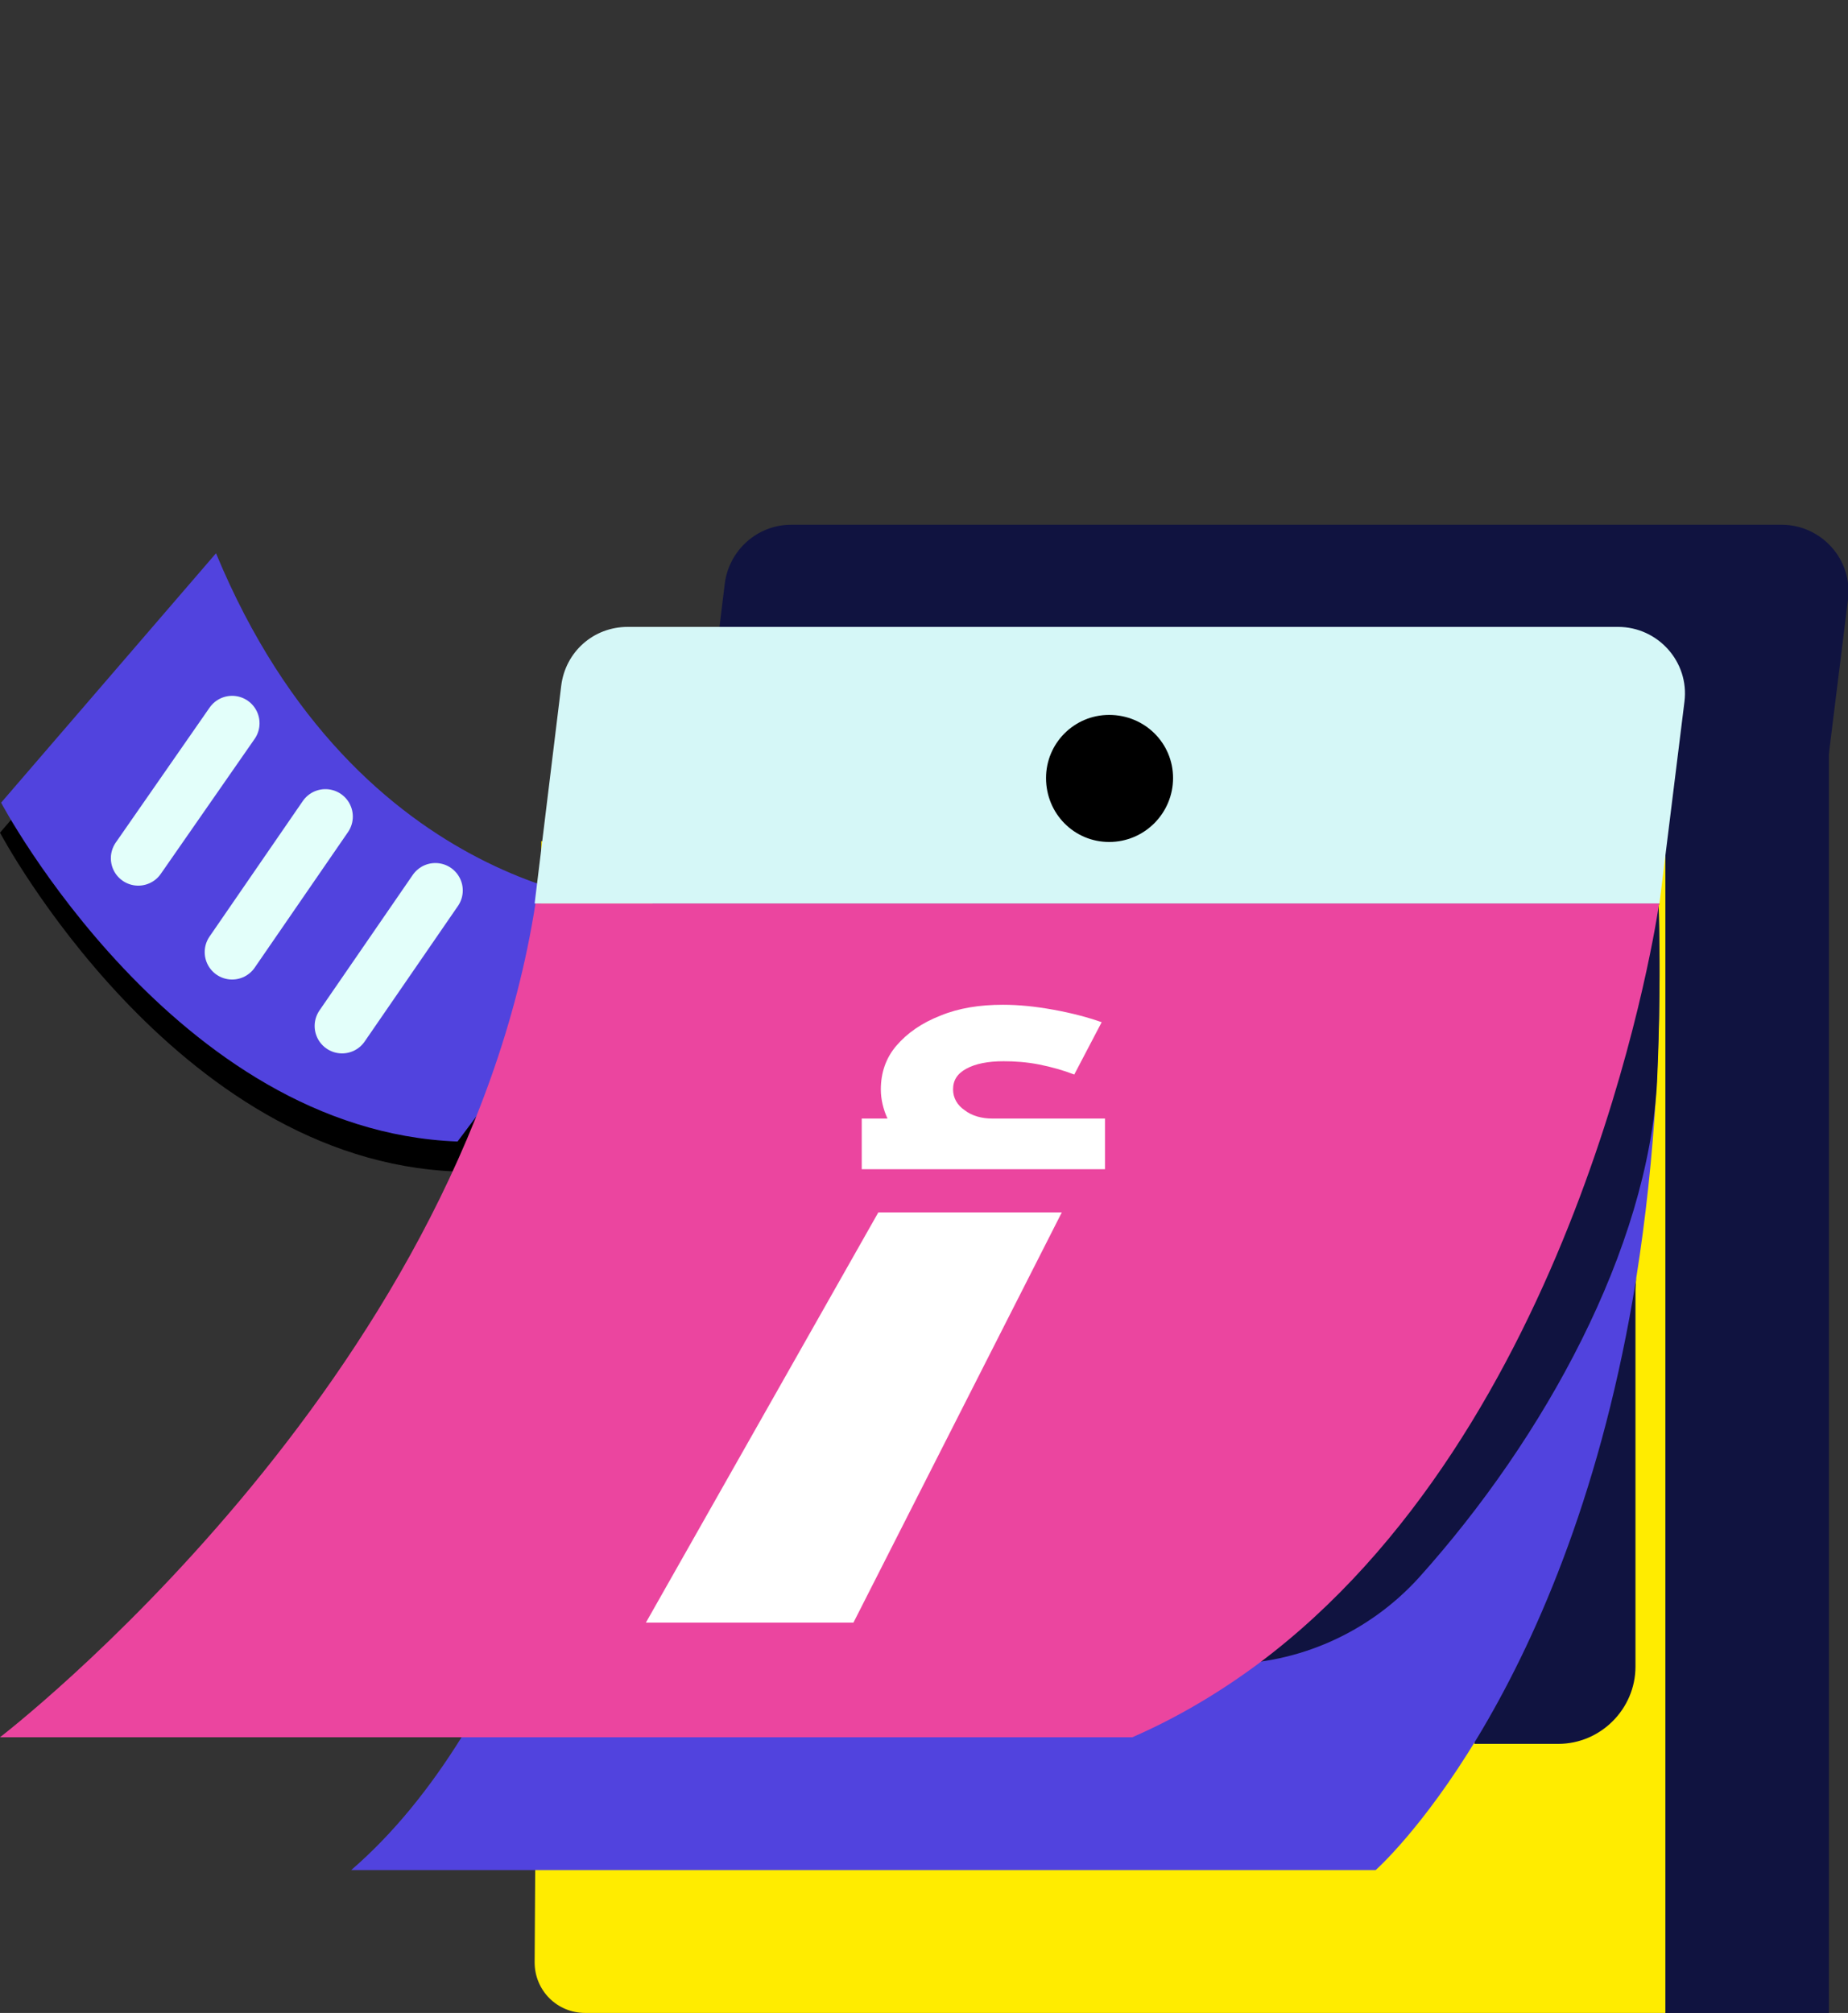 <svg width="157" height="171" viewBox="0 0 157 171" fill="none" xmlns="http://www.w3.org/2000/svg">
<rect x="0" y="0" width="157" height="171" fill="#333333" stroke="none"/>
<g clip-path="url(#clip0_2620_12254)">
<path d="M53.828 79.418C53.828 79.418 30.381 78.805 18.257 49.548L0 70.735C0 70.735 14.766 98.623 38.779 99.52L53.828 79.418Z" fill="black"/>
<path d="M53.922 76.87C53.922 76.87 30.476 76.257 18.351 47L0.094 68.187C0.094 68.187 14.86 96.076 38.873 96.972L53.922 76.87Z" fill="#5143DE"/>
<path d="M36.986 75.644L29.061 87.157" stroke="#E3FFFA" stroke-width="4.659" stroke-miterlimit="10" stroke-linecap="round"/>
<path d="M27.645 69.367L19.72 80.881" stroke="#E3FFFA" stroke-width="4.659" stroke-miterlimit="10" stroke-linecap="round"/>
<path d="M19.72 61.44L11.747 72.906" stroke="#E3FFFA" stroke-width="4.659" stroke-miterlimit="10" stroke-linecap="round"/>
<path d="M141.554 162.676H124.274V171.001H141.554V162.676Z" fill="#101340"/>
<path d="M59.88 64.683V59.463H70.389C70.319 59.957 70.248 60.451 70.107 60.944H154.461C154.743 53.537 155.096 47.822 155.378 47.188V171H141.483V159.007H63.618C61.22 159.007 59.316 157.102 59.316 154.703L59.88 64.683ZM152.627 98.264C152.698 98.053 152.839 97.489 152.909 96.571C152.839 97.136 152.698 97.7 152.627 98.264Z" fill="#101340"/>
<path d="M96.697 83.097C97.614 83.097 98.389 82.885 99.024 82.391C99.659 81.897 100.012 81.333 100.012 80.628C100.012 79.922 99.659 79.287 98.883 78.864C98.107 78.441 97.049 78.229 95.709 78.229C94.792 78.229 93.734 78.299 92.676 78.511C91.618 78.723 90.561 79.005 89.714 79.358L87.387 74.913C88.515 74.49 89.926 74.067 91.477 73.855C93.029 73.573 94.51 73.432 95.78 73.432C97.754 73.432 99.518 73.714 101.069 74.349C102.621 74.984 103.891 75.83 104.808 76.888C105.724 77.947 106.148 79.217 106.148 80.628C106.148 81.474 105.936 82.321 105.583 83.097H107.77V87.4H87.105V83.097H96.697Z" fill="#101340"/>
<path d="M53.109 138.9H13.895C13.895 138.9 53.039 108.917 59.386 68.07H69.402H59.316L61.573 49.586C61.925 46.764 64.324 44.577 67.215 44.577H151.358C154.743 44.577 157.423 47.54 157 50.926L154.884 67.999C154.884 67.999 154.884 68.07 154.814 68.211C154.814 69.41 154.884 70.539 154.884 71.738C154.884 71.95 154.884 72.162 154.884 72.373C154.884 73.502 154.884 74.56 154.884 75.689C154.884 75.901 154.884 76.112 154.884 76.324C154.884 77.382 154.884 78.511 154.814 79.569C154.814 79.64 154.814 79.64 154.814 79.71C154.814 80.769 154.743 81.827 154.673 82.885C154.673 83.026 154.673 83.097 154.673 83.238C154.673 83.308 154.673 83.379 154.673 83.379C154.32 89.446 153.756 95.09 152.839 100.24V132.833C152.839 136.431 149.877 139.394 146.28 139.394H139.156V139.324C134.572 146.802 130.763 150.188 130.763 150.188H43.729C47.326 147.084 50.429 143.204 53.109 138.9Z" fill="#101340"/>
<path d="M45.986 76.677V71.456H56.495C56.424 71.95 56.353 72.444 56.212 72.938H140.566C140.849 65.53 141.201 59.816 141.483 59.181V171H49.724C47.326 171 45.421 169.095 45.421 166.696L45.986 76.677ZM139.015 108.494C138.944 109.058 138.803 109.623 138.733 110.187C138.874 110.046 138.944 109.482 139.015 108.494Z" fill="#FFEC00"/>
<path d="M138.944 83.661H125.261V148.142H132.385C135.982 148.142 138.944 145.179 138.944 141.581V83.661Z" fill="#101340"/>
<path d="M29.834 158.865H116.869C116.869 158.865 132.738 144.897 138.733 110.257C140.355 100.733 141.272 89.728 140.919 76.959C140.919 76.888 140.919 76.817 140.919 76.747C140.919 75.477 140.849 74.278 140.778 73.008H56.142C56.142 73.008 56.142 73.219 56.142 73.643C56.142 74.278 56.142 75.336 56.072 76.747C55.719 86.412 54.097 112.727 45.633 134.455C44.716 136.854 43.729 139.182 42.6 141.369C41.542 143.556 40.414 145.602 39.215 147.577C36.535 151.881 33.431 155.761 29.834 158.865Z" fill="#5143DE"/>
<path d="M11.214 141.369H104.032C110.309 141.369 116.304 138.688 120.536 134.032C131.257 122.109 140.002 106.024 140.778 91.915C140.99 87.188 141.06 82.25 140.919 76.959C140.919 76.817 140.99 76.747 140.99 76.747H140.919C140.919 75.477 140.849 74.278 140.778 73.008H56.283C56.283 73.219 56.213 73.431 56.142 73.643C55.93 74.701 55.719 75.689 55.437 76.747C53.391 85.424 49.935 93.467 45.845 100.804C32.162 125.355 11.214 141.369 11.214 141.369Z" fill="#101340"/>
<path d="M0 147.578H96.203C100.082 145.884 103.609 143.768 106.853 141.369C133.584 121.475 140.425 80.345 140.919 76.959C140.919 76.818 140.99 76.747 140.99 76.747H45.492C39.144 117.595 0 147.578 0 147.578Z" fill="#EB459F"/>
<path d="M140.99 76.677L143.106 59.604C143.529 56.218 140.849 53.255 137.463 53.255H53.321C50.429 53.255 48.031 55.371 47.678 58.264L45.421 76.748H140.99V76.677Z" fill="#D5F7F7"/>
<path d="M99.659 66.094C99.659 69.057 97.261 71.526 94.228 71.526C91.266 71.526 88.868 69.128 88.868 66.094C88.868 63.131 91.266 60.732 94.228 60.732C97.261 60.732 99.659 63.131 99.659 66.094Z" fill="black"/>
<path d="M74.621 102.991L54.873 137.842H72.505L90.208 102.991H74.621Z" fill="white"/>
<path d="M93.876 95.02V99.323H73.21V95.02H75.397C75.044 94.244 74.833 93.397 74.833 92.55C74.833 91.139 75.256 89.87 76.173 88.811C77.09 87.753 78.289 86.907 79.911 86.272C81.463 85.637 83.226 85.355 85.201 85.355C86.541 85.355 87.951 85.496 89.503 85.778C91.055 86.06 92.395 86.413 93.594 86.836L91.266 91.281C90.349 90.928 89.362 90.646 88.304 90.434C87.246 90.222 86.188 90.152 85.271 90.152C83.931 90.152 82.873 90.363 82.097 90.787C81.321 91.21 80.969 91.774 80.969 92.55C80.969 93.256 81.321 93.891 81.956 94.314C82.591 94.808 83.437 95.02 84.284 95.02H93.876Z" fill="white"/>
</g>
<defs>
<clipPath id="clip0_2620_12254">
<rect width="157" height="171" fill="white"/>
</clipPath>
</defs>
</svg>

